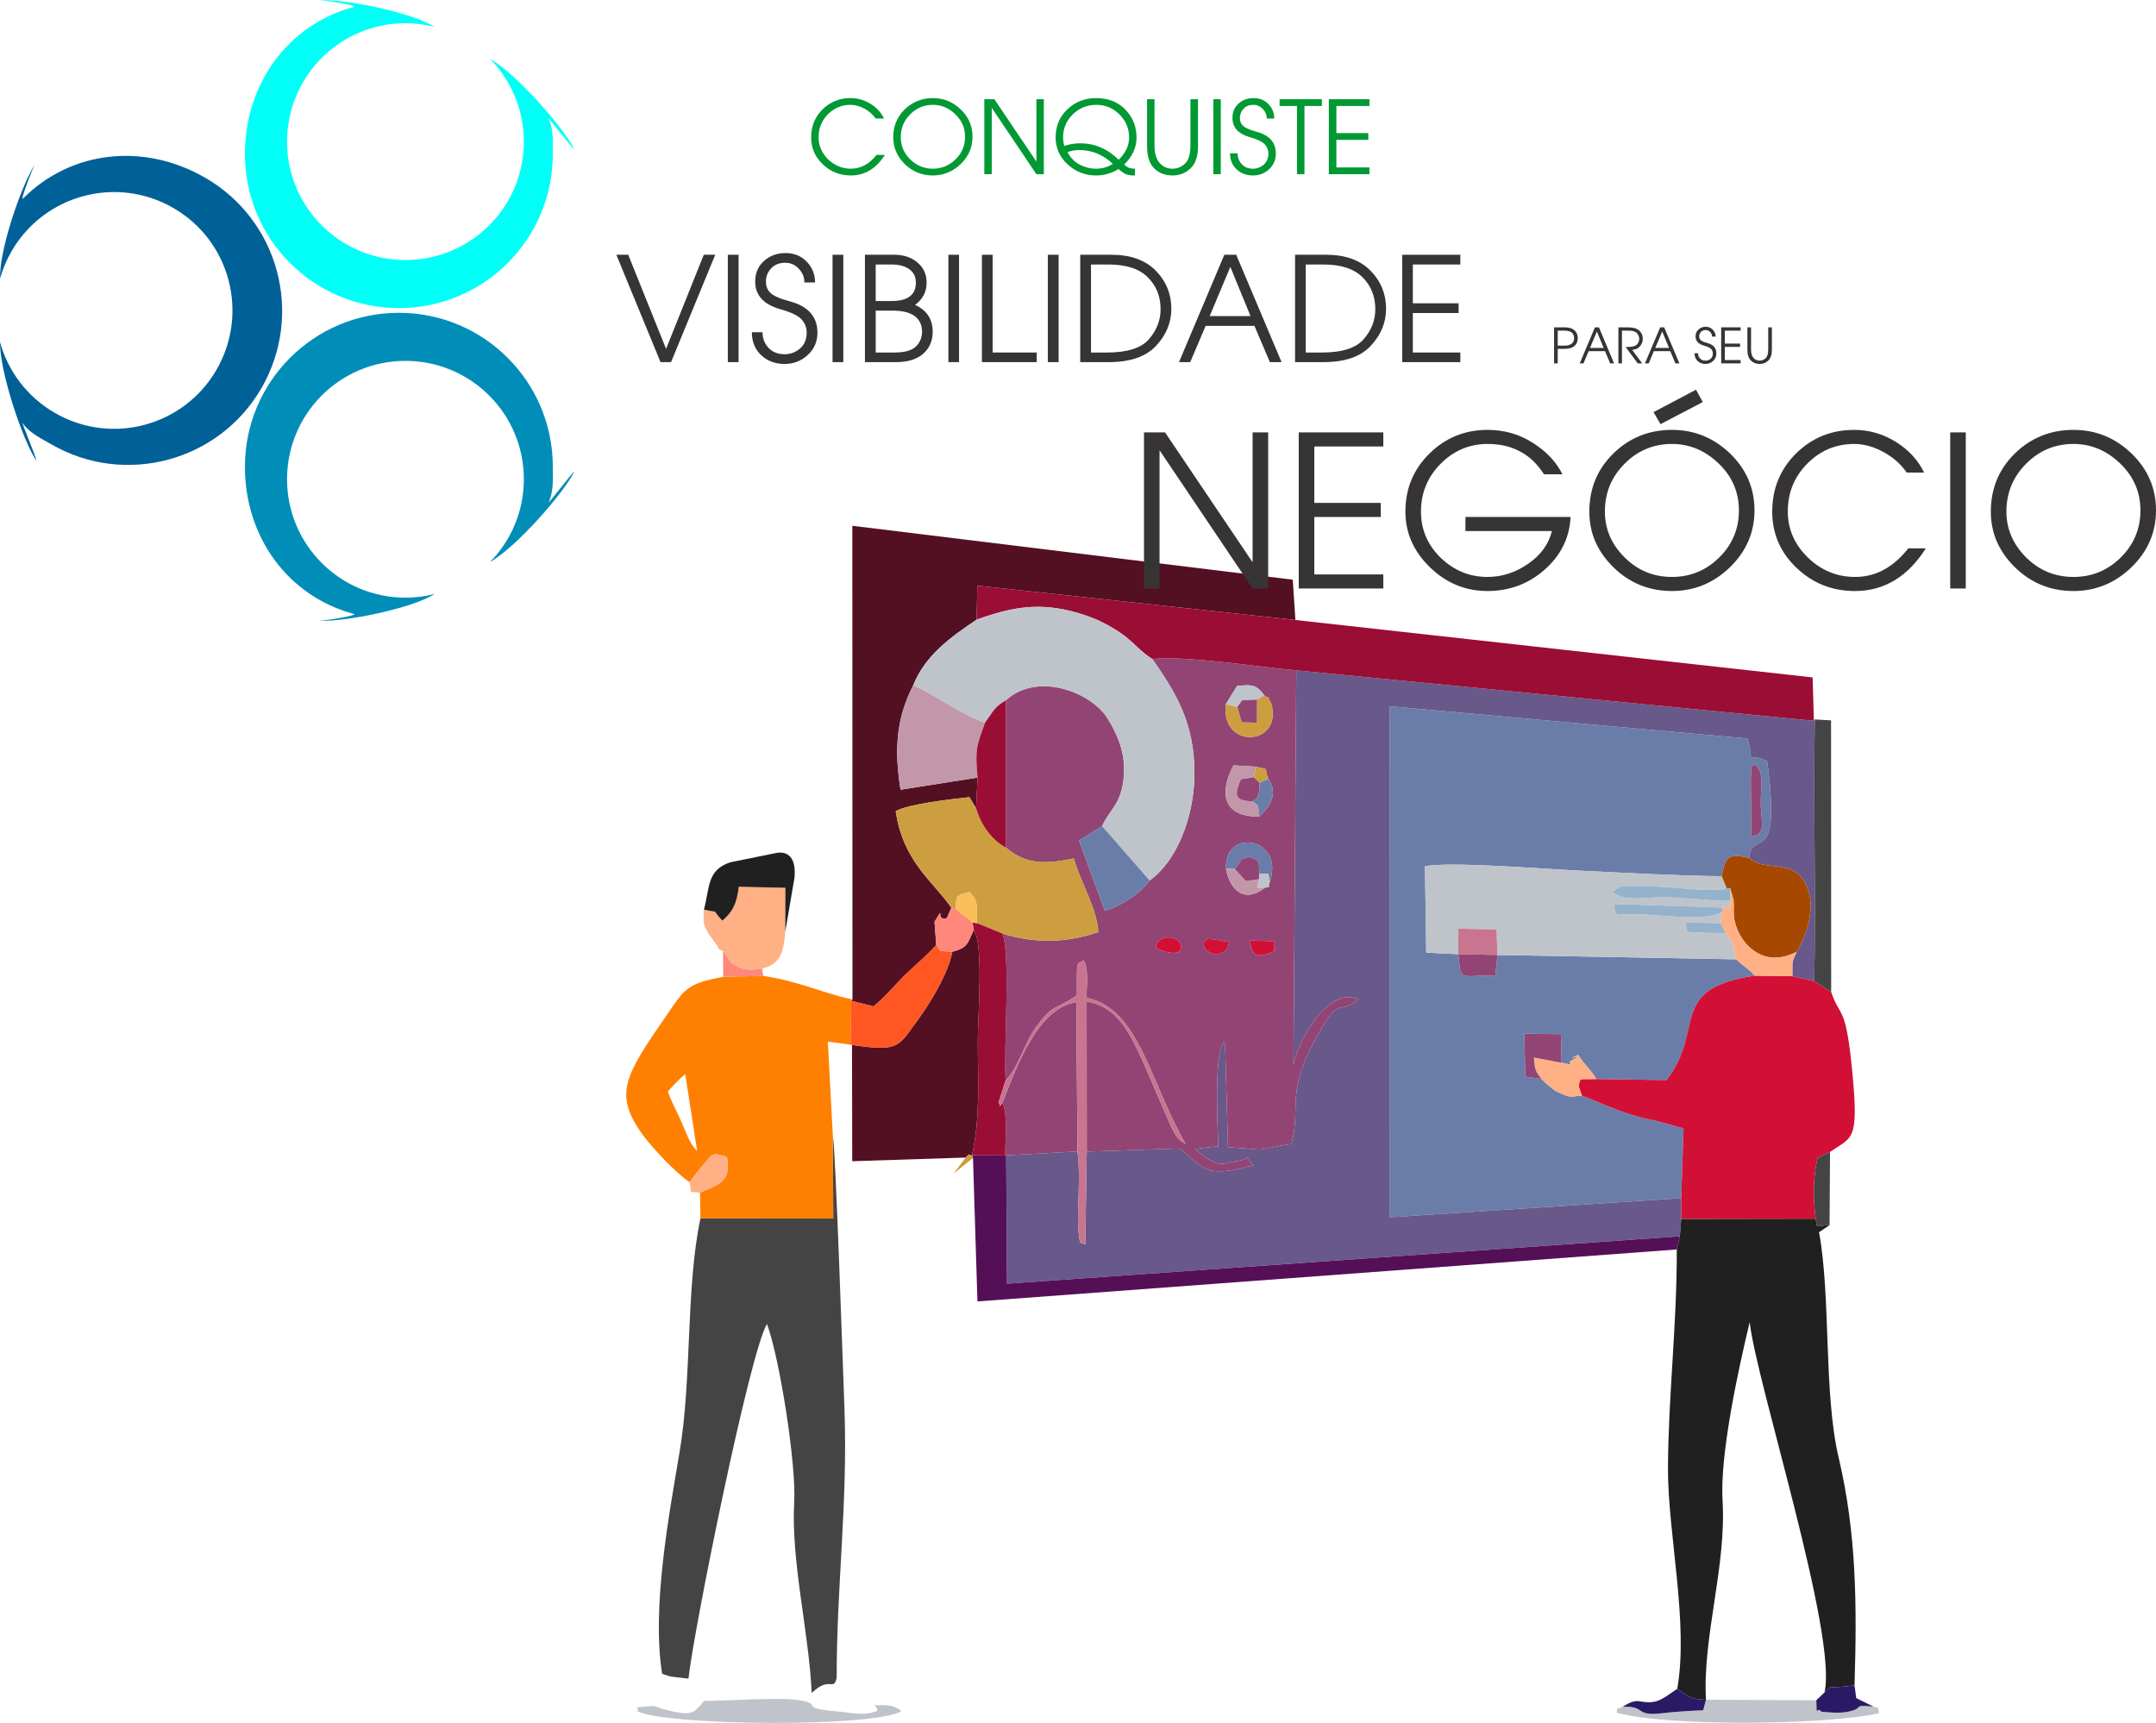 <?xml version="1.0" encoding="UTF-8"?>
<!DOCTYPE svg PUBLIC "-//W3C//DTD SVG 1.1//EN" "http://www.w3.org/Graphics/SVG/1.1/DTD/svg11.dtd">
<!-- Creator: CorelDRAW X8 -->
<svg xmlns="http://www.w3.org/2000/svg" xml:space="preserve" width="100%" height="100%" version="1.1" style="shape-rendering:geometricPrecision; text-rendering:geometricPrecision; image-rendering:optimizeQuality; fill-rule:evenodd; clip-rule:evenodd"
viewBox="0 0 18837 15054"
 xmlns:xlink="http://www.w3.org/1999/xlink">
 <defs>
  <style type="text/css">
   <![CDATA[
    .fil23 {fill:#006198}
    .fil22 {fill:#008EB8}
    .fil21 {fill:#00FFF7}
    .fil3 {fill:#202020}
    .fil19 {fill:#2A1A66}
    .fil4 {fill:#444444}
    .fil5 {fill:#521022}
    .fil11 {fill:#550F57}
    .fil1 {fill:#69588A}
    .fil0 {fill:#6A7DA9}
    .fil2 {fill:#924574}
    .fil18 {fill:#95B2CC}
    .fil8 {fill:#9A0D34}
    .fil12 {fill:#A74800}
    .fil9 {fill:#BEC4CA}
    .fil13 {fill:#C397AA}
    .fil16 {fill:#C97590}
    .fil10 {fill:#CC9E40}
    .fil7 {fill:#D21036}
    .fil20 {fill:#FABF58}
    .fil15 {fill:#FF5622}
    .fil6 {fill:#FF8000}
    .fil17 {fill:#FF877B}
    .fil14 {fill:#FFB085}
    .fil25 {fill:#373435;fill-rule:nonzero}
    .fil24 {fill:#009933;fill-rule:nonzero}
   ]]>
  </style>
 </defs>
 <g id="Camada_x0020_1">
  <g id="_2359310225968">
   <path class="fil0" d="M15297 6795c11,-174 -1,-71 36,-116 85,71 50,191 51,344 1,168 54,263 -83,287l-4 -515zm-608 3674l20 -610 -248 -68c-276,-51 -445,-145 -640,-218 -110,8 -96,22 -203,-28 -57,-27 -18,-7 -77,-52 -49,-39 -14,-8 -74,-66l-140 -19 -9 -376 320 4 6 250c178,34 30,12 80,-16 176,-97 -106,26 65,-53 51,85 110,126 157,211l614 9c344,-438 1,-799 771,-912 -47,-59 -96,-78 -162,-143l-2086 -38 -18 179c-328,-2 -297,62 -324,-186l-280 -13 -11 -755c219,-43 1035,23 1304,36 424,20 866,46 1289,51 31,-176 57,-199 239,-161 27,-259 284,108 158,-844 -234,-112 -90,110 -171,-198l-3128 -282 -1 4465 2549 -167z"/>
   <path class="fil1" d="M9495 10062l-13 812c-40,-28 -49,31 -61,-142 -12,-177 23,-433 -7,-671l-631 34 8 1 7 1120 5879 -414 12 -152 0 -181 -2549 167 1 -4465 3128 282c81,308 -63,86 171,198 126,952 -131,585 -158,844 146,135 382,-9 500,242 88,186 4,432 -85,579 -47,108 -35,79 -37,213l191 44c17,-758 -10,-1520 5,-2287l-8 12 -4522 -441 -25 3445c43,-217 300,-685 569,-571 -146,124 -173,7 -293,203 -373,610 -200,702 -293,1062 -74,8 -267,49 -272,49 -8,0 -17,0 -25,-1 -8,0 -17,-2 -25,-3l-233 -18 -25 -892c-2,-7 -6,-18 -11,-26 -93,112 -50,767 -50,910l-201 24c212,185 244,123 357,107 158,-23 48,-66 152,35 -428,121 -430,23 -644,-146l-812 27z"/>
   <path class="fil2" d="M10923 8218l213 6 -4 88c-135,59 -202,52 -209,-94zm-185 13c-13,153 -220,120 -220,16 0,-71 105,-33 220,-16zm-417 49c0,82 -173,36 -221,0 0,-120 221,-118 221,0zm391 -690c-15,-365 513,-270 383,113 -30,67 31,34 -44,53 -185,145 -309,11 -339,-166zm259 -891c133,33 66,-6 110,107 101,143 -11,265 -79,329 -337,2 -342,-227 -225,-448l194 12zm-261 -546l99 -160c128,-11 165,-15 236,82 47,39 20,-13 55,59 4,8 8,16 11,25 2,9 4,18 5,28 56,335 -451,352 -406,-34zm-666 1540c-72,103 -218,207 -390,266l-226 -614 201 -127c67,-150 176,-191 191,-454 12,-199 -65,-364 -147,-493 -137,-217 -603,-409 -885,-152l0 1287c186,157 356,141 594,95 55,200 203,436 214,643 -285,97 -555,100 -837,13 72,191 9,991 27,1283 112,-109 167,-330 259,-456 157,-217 155,-146 364,-287 0,-338 -7,-257 60,-307 44,81 25,224 23,328 461,94 547,721 867,1278 -65,-46 -69,-38 -129,-157l-233 -538c-118,-261 -224,-504 -503,-551l1 1312 812 -27c214,169 216,267 644,146 -104,-101 6,-58 -152,-35 -113,16 -145,78 -357,-107l201 -24c0,-143 -43,-798 50,-910 5,8 9,19 11,26l25 892 233 18c8,1 17,3 25,3 8,1 17,1 25,1 5,0 198,-41 272,-49 93,-360 -80,-452 293,-1062 120,-196 147,-79 293,-203 -269,-114 -526,354 -569,571l25 -3445c-343,-30 -943,-128 -1258,-100 193,281 371,548 368,1008 -3,396 -168,771 -392,928z"/>
   <path class="fil3" d="M14677 10802l-27 115c3,638 -74,1281 -77,1906 -2,580 183,1357 81,1933 85,53 104,94 251,95 -31,-548 180,-1167 145,-1739 -24,-404 136,-1139 237,-1560 58,526 769,2729 654,3235 74,-63 30,-40 110,-46 76,-7 74,-5 152,-15 22,-707 17,-1328 -138,-1988 -134,-567 -67,-1400 -172,-1972l92 -61c-129,0 -105,46 -121,-57l-1175 2 -12 152z"/>
   <path class="fil4" d="M6120 10645c-128,600 -75,1401 -181,2033 -92,551 -247,1363 -154,1946 7,4 19,7 25,9 7,2 18,7 26,9 8,2 18,5 27,7l152 18c44,-413 534,-2847 686,-3099 111,297 257,1228 238,1557 -29,515 128,1129 153,1667 159,-153 189,-9 218,-132 0,-816 98,-1533 68,-2351 -10,-266 -79,-2322 -101,-2375l3 712 -1160 -1z"/>
   <path class="fil5" d="M7448 8733l-10 12 193 48c109,-86 184,-184 274,-272 102,-99 184,-163 275,-264l-15 -203c102,-166 -5,-2 108,-32l39 -91c-160,-231 -422,-402 -486,-844 118,-64 484,-104 644,-122l58 97 13 -268 -673 106c-57,-364 -35,-626 111,-913 106,-262 321,-416 554,-573l6 -297 2779 300 -23 -352 -3848 -471 1 4139z"/>
   <path class="fil6" d="M5835 9538c38,-46 104,-114 152,-153l104 673c-74,-80 -86,-144 -139,-259 -42,-94 -87,-176 -117,-261zm192 792c32,-52 99,-130 133,-171 69,-85 69,-88 191,-51 44,230 -93,247 -235,313l4 224 1160 1 -3 -712 -44 -833 198 27 7 -383 10 -12c-274,-59 -454,-157 -779,-206l-350 8c-316,59 -335,103 -489,327 -370,536 -473,693 -217,1050 81,113 301,347 414,418z"/>
   <path class="fil7" d="M13946 9428l-135 1c-7,18 -17,22 -15,70 0,3 25,74 25,74 195,73 364,167 640,218l248 68 -20 610 0 181 1175 -2c-24,-170 -24,-366 17,-532l108 -51c194,-134 251,-91 197,-675 -59,-630 -106,-483 -187,-723l-148 -94 -191 -44 -329 -4c-770,113 -427,474 -771,912l-614 -9z"/>
   <path class="fil8" d="M8533 5414c301,-108 549,-159 892,-56 140,42 234,87 352,163 120,79 196,184 291,236 315,-28 915,70 1258,100l4522 441 -11 -379 -4519 -502 -2779 -300 -6 297z"/>
   <path class="fil9" d="M8533 5414c-233,157 -448,311 -554,573 199,90 457,280 628,326 81,-111 78,-131 181,-194 282,-257 748,-65 885,152 82,129 159,294 147,493 -15,263 -124,304 -191,454l415 475c224,-157 389,-532 392,-928 3,-460 -175,-727 -368,-1008 -95,-52 -171,-157 -291,-236 -118,-76 -212,-121 -352,-163 -343,-103 -591,-52 -892,56z"/>
   <path class="fil9" d="M12741 8337l1 -223 333 9 8 221 2086 38c-25,-122 -26,-158 -93,-230 -67,-1 -166,1 -229,-4 -136,-9 -100,14 -121,-89l309 8 10 -97c-144,82 -525,23 -744,18 -185,-4 -186,41 -200,-90l950 32c100,-15 41,39 67,-58 -190,-2 -373,-27 -560,-32 -204,-4 -347,44 -468,-44 70,-68 66,-46 196,-50 80,-2 161,-1 241,3 187,9 378,43 562,18l-46 -111c-423,-5 -865,-31 -1289,-51 -269,-13 -1085,-79 -1304,-36l11 755 280 13z"/>
   <path class="fil5" d="M8320 8316c-33,189 -199,455 -294,585 -181,247 -164,290 -582,229l2 1016 991 -32c54,-51 9,-15 55,-20 75,-338 51,-647 51,-1009 0,-200 53,-845 -36,-959 -58,124 -50,152 -187,190z"/>
   <path class="fil10" d="M8312 7931l36 4c14,-118 -1,-108 122,-141 32,36 46,37 61,101 7,35 5,131 6,171l222 91c282,87 552,84 837,-13 -11,-207 -159,-443 -214,-643 -238,46 -408,62 -594,-95 -111,-61 -210,-177 -260,-344l-58 -97c-160,18 -526,58 -644,122 64,442 326,613 486,844z"/>
   <polygon class="fil11" points="14650,10917 14677,10802 8798,11216 8791,10096 8492,10094 8501,10118 8540,11371 "/>
   <path class="fil2" d="M8758 9636c49,100 23,319 25,459l631 -34 -10 -1305c-337,50 -520,558 -646,880z"/>
   <path class="fil12" d="M15043 7656l46 111 27 -9 30 105c5,46 -2,98 4,151 24,200 237,467 547,302 89,-147 173,-393 85,-579 -118,-251 -354,-107 -500,-242 -182,-38 -208,-15 -239,161z"/>
   <path class="fil13" d="M8541 6794c-23,-246 -9,-276 66,-481 -171,-46 -429,-236 -628,-326 -146,287 -168,549 -111,913l673 -106z"/>
   <path class="fil8" d="M8507 8126c89,114 36,759 36,959 0,362 24,671 -51,1009l299 2 -8 -1c-2,-140 24,-359 -25,-459 -43,49 2,49 -34,-3l62 -193c-18,-292 45,-1092 -27,-1283l-222 -91 -39 -5 9 65z"/>
   <path class="fil14" d="M6150 7947c-7,130 -5,133 47,220 1,1 54,75 55,76 53,69 -9,27 65,69 55,64 49,94 124,132 75,38 136,32 218,19 157,-40 187,-133 202,-324l1 -382 -407 -9c-18,152 -57,222 -144,296 -111,-117 -4,-58 -161,-97z"/>
   <path class="fil15" d="M7438 8745l-7 383 13 2c418,61 401,18 582,-229 95,-130 261,-396 294,-585l-104 -7 -36 -52c-91,101 -173,165 -275,264 -90,88 -165,186 -274,272l-193 -48z"/>
   <path class="fil4" d="M15851 8573l148 94 -1 -2373 -142 -8c-15,767 12,1529 -5,2287z"/>
   <path class="fil9" d="M7632 14899c10,3 35,14 32,50 -122,48 -219,14 -359,3 -334,-28 -110,-61 -318,-96 -172,-29 -636,5 -838,6l-26 35c-69,70 -81,104 -346,31 -50,-14 -38,-26 -111,-20 -183,15 -57,9 -101,42 237,129 2083,147 2311,0 -75,-58 -124,-52 -244,-51z"/>
   <path class="fil9" d="M14177 14913c-58,31 -44,-6 -51,52 453,124 1844,107 2290,4l-3 -33c-20,-42 -5,-5 -45,-25 -205,-19 -62,14 -229,46 -74,14 -151,5 -225,-1 -52,-59 -37,78 -45,-100l-964 -5 -24 92c-127,6 -231,11 -358,26 -249,29 -135,-65 -346,-56z"/>
   <path class="fil16" d="M8786 9440l-62 193c36,52 -9,52 34,3 126,-322 309,-830 646,-880l10 1305c30,238 -5,494 7,671 12,173 21,114 61,142l13 -812 -1 -1312c279,47 385,290 503,551l233 538c60,119 64,111 129,157 -320,-557 -406,-1184 -867,-1278 2,-104 21,-247 -23,-328 -67,50 -60,-31 -60,307 -209,141 -207,70 -364,287 -92,126 -147,347 -259,456z"/>
   <path class="fil8" d="M8607 6313c-75,205 -89,235 -66,481l-13 268c50,167 149,283 260,344l0 -1287c-103,63 -100,83 -181,194z"/>
   <path class="fil3" d="M6150 7947c157,39 50,-20 161,97 87,-74 126,-144 144,-296l407 9 -1 382 81 -473c21,-250 -140,-215 -151,-215l-410 83c-207,69 -178,220 -231,413z"/>
   <path class="fil0" d="M10044 7693l-415 -475 -201 127 226 614c172,-59 318,-163 390,-266z"/>
   <path class="fil14" d="M15118 7872c-26,97 33,43 -67,58l-6 40 -10 97 41 85c67,72 68,108 93,230 66,65 115,84 162,143l329 4c2,-134 -10,-105 37,-213 -310,165 -523,-102 -547,-302 -6,-53 1,-105 -4,-151l-30 -105 2 114z"/>
   <path class="fil14" d="M13644 9286l-242 -46c7,109 14,120 65,187 60,58 25,27 74,66 59,45 20,25 77,52 107,50 93,36 203,28 0,0 -25,-71 -25,-74 -2,-48 8,-52 15,-70l135 -1c-47,-85 -106,-126 -157,-211 -171,79 111,-44 -65,53 -50,28 98,50 -80,16z"/>
   <path class="fil17" d="M8180 8257l36 52 104 7c137,-38 129,-66 187,-190l-9 -65c-69,-67 -100,-65 -150,-126l-36 -4 -39 91c-113,30 -6,-134 -108,32l15 203z"/>
   <path class="fil18" d="M15118 7872l-2 -114 -27 9c-184,25 -375,-9 -562,-18 -80,-4 -161,-5 -241,-3 -130,4 -126,-18 -196,50 121,88 264,40 468,44 187,5 370,30 560,32z"/>
   <path class="fil2" d="M13467 9427c-51,-67 -58,-78 -65,-187l242 46 -6 -250 -320 -4 9 376 140 19z"/>
   <path class="fil10" d="M10983 6113l-2 202 -132 -5 -38 -134 -101 -23c-45,386 462,369 406,34 -1,-10 -3,-19 -5,-28 -3,-9 -7,-17 -11,-25 -35,-72 -8,-20 -55,-59l-62 38z"/>
   <path class="fil18" d="M15045 7970l6 -40 -950 -32c14,131 15,86 200,90 219,5 600,64 744,-18z"/>
   <path class="fil4" d="M15864 10648c16,103 -8,57 121,57l4 -640 -108 51c-41,166 -41,362 -17,532z"/>
   <path class="fil19" d="M14177 14913c211,-9 97,85 346,56 127,-15 231,-20 358,-26l24 -92c-147,-1 -166,-42 -251,-95 -49,30 -130,101 -202,113 -132,21 -131,-49 -275,44z"/>
   <polygon class="fil16" points="12741,8337 13083,8344 13075,8123 12742,8114 "/>
   <path class="fil19" d="M15941 14787l-72 69c8,178 -7,41 45,100 74,6 151,15 225,1 167,-32 24,-65 229,-46l-150 -74 -15 -111c-78,10 -76,8 -152,15 -80,6 -36,-17 -110,46z"/>
   <path class="fil13" d="M11002 7135c-12,-131 -4,-84 -55,-133 -155,-5 -169,-47 -105,-194l113 -17 16 -92 -194 -12c-117,221 -112,450 225,448z"/>
   <path class="fil14" d="M6027 10330l9 83 80 8c142,-66 279,-83 235,-313 -122,-37 -122,-34 -191,51 -34,41 -101,119 -133,171z"/>
   <path class="fil0" d="M10712 7590l76 2c77,-84 18,-79 131,-106 89,44 74,5 86,147l76 0 14 70c130,-383 -398,-478 -383,-113z"/>
   <path class="fil2" d="M13083 8344l-342 -7c27,248 -4,184 324,186l18 -179z"/>
   <path class="fil2" d="M15301 7310c137,-24 84,-119 83,-287 -1,-153 34,-273 -51,-344 -37,45 -25,-58 -36,116l4 515z"/>
   <path class="fil13" d="M11051 7756l-64 -1 13 -73 -115 16 -97 -106 -76 -2c30,177 154,311 339,166z"/>
   <path class="fil9" d="M10710 6153l101 23 41 -57 131 -6 62 -38c-71,-97 -108,-93 -236,-82l-99 160z"/>
   <path class="fil20" d="M8348 7935c50,61 81,59 150,126l39 5c-1,-40 1,-136 -6,-171 -15,-64 -29,-65 -61,-101 -123,33 -108,23 -122,141z"/>
   <path class="fil2" d="M10947 7002c44,-47 19,16 47,-60 13,-37 9,-62 11,-104l-50 -47 -113 17c-64,147 -50,189 105,194z"/>
   <path class="fil2" d="M10788 7592l97 106 115 -16 5 -49c-12,-142 3,-103 -86,-147 -113,27 -54,22 -131,106z"/>
   <path class="fil17" d="M6319 8535l350 -8 -10 -64c-82,13 -143,19 -218,-19 -75,-38 -69,-68 -124,-132l2 223z"/>
   <path class="fil0" d="M11005 6838c-2,42 2,67 -11,104 -28,76 -3,13 -47,60 51,49 43,2 55,133 68,-64 180,-186 79,-329l-76 32z"/>
   <polygon class="fil2" points="10811,6176 10849,6310 10981,6315 10983,6113 10852,6119 "/>
   <path class="fil18" d="M15076 8152l-41 -85 -309 -8c21,103 -15,80 121,89 63,5 162,3 229,4z"/>
   <path class="fil7" d="M10100 8280c48,36 221,82 221,0 0,-118 -221,-120 -221,0z"/>
   <path class="fil7" d="M11132 8312l4 -88 -213 -6c7,146 74,153 209,94z"/>
   <path class="fil7" d="M10518 8247c0,104 207,137 220,-16 -115,-17 -220,-55 -220,16z"/>
   <path class="fil10" d="M10955 6791l50 47 76 -32c-44,-113 23,-74 -110,-107l-16 92z"/>
   <path class="fil9" d="M11051 7756c75,-19 14,14 44,-53l-14 -70 -76 0 -5 49 -13 73 64 1z"/>
   <path class="fil10" d="M8437 10114l-89 117c-4,5 -11,15 -16,23l169 -136 -9 -24c-46,5 -1,-31 -55,20z"/>
  </g>
  <g id="_2359365403152">
   <path class="fil21" d="M2778 1c237,-12 826,109 1019,234 -81,-21 -167,-32 -255,-32 -571,0 -1034,463 -1034,1035 0,571 463,1034 1034,1034 572,0 1035,-463 1035,-1034 0,-283 -114,-539 -297,-725 238,135 657,619 737,791 -4,10 -238,-297 -223,-266 44,92 36,203 36,309 0,743 -602,1345 -1345,1345 -743,0 -1345,-602 -1345,-1345 0,-619 380,-1133 951,-1286 48,-13 -294,-66 -313,-60z"/>
   <path class="fil22" d="M2778 5424c237,12 826,-109 1019,-234 -81,21 -167,32 -255,32 -571,0 -1034,-463 -1034,-1035 0,-571 463,-1034 1034,-1034 572,0 1035,463 1035,1034 0,283 -114,539 -297,725 238,-135 657,-619 737,-791 -4,-10 -238,297 -223,266 44,-92 36,-203 36,-309 0,-743 -602,-1345 -1345,-1345 -743,0 -1345,602 -1345,1345 0,619 380,1133 951,1286 48,13 -294,66 -313,60z"/>
   <path class="fil23" d="M308 1432c-129,199 -318,770 -307,1000 23,-81 56,-160 100,-237 286,-494 918,-664 1413,-378 495,285 664,918 378,1413 -285,494 -918,664 -1412,378 -245,-141 -410,-367 -480,-619 -2,274 208,879 317,1034 11,2 -138,-355 -119,-326 57,84 158,132 250,185 643,371 1466,151 1837,-492 371,-644 151,-1466 -492,-1837 -537,-310 -1172,-238 -1590,180 -35,35 91,-287 105,-301z"/>
  </g>
  <path class="fil24" d="M7658 1354l73 0c-76,119 -175,179 -297,179 -96,0 -178,-33 -246,-98 -68,-65 -101,-143 -101,-235 0,-97 33,-179 100,-245 67,-65 148,-98 243,-98 62,0 120,16 174,49 54,33 94,76 120,130l0 0 -73 0 0 0c-25,-36 -58,-65 -99,-87 -41,-22 -82,-33 -121,-33 -77,0 -143,28 -198,83 -54,55 -81,122 -81,200 0,74 28,138 83,193 57,54 123,82 200,82 85,0 160,-40 223,-120z"/>
  <path id="1" class="fil24" d="M7804 1200c0,-97 34,-179 101,-245 68,-65 150,-98 246,-98 93,0 174,33 243,99 69,66 103,146 103,239 0,91 -34,171 -103,238 -69,66 -150,100 -243,100 -96,0 -178,-33 -246,-99 -67,-67 -101,-145 -101,-234zm66 -1c0,74 27,138 82,193 55,54 121,82 199,82 77,0 143,-28 198,-82 55,-54 83,-120 83,-197 0,-77 -29,-143 -86,-197 -56,-55 -122,-82 -195,-82 -78,0 -144,28 -199,83 -55,55 -82,122 -82,200z"/>
  <polygon id="2" class="fil24" points="8600,867 8688,867 9055,1412 9055,1412 9055,867 9120,867 9120,1522 9055,1522 8666,944 8665,944 8665,1522 8600,1522 "/>
  <path id="3" class="fil24" d="M9930 1202c0,86 -36,165 -108,236l0 0c10,10 23,19 37,26 15,6 34,10 57,10l0 0 0 59 0 0 -19 0c-15,0 -32,-3 -51,-8 -18,-5 -43,-21 -74,-48l0 0c-60,37 -125,56 -195,56 -96,0 -179,-32 -249,-97 -70,-64 -105,-143 -105,-236 0,-99 34,-181 104,-246 69,-65 153,-97 249,-97 106,0 191,33 257,101 64,67 97,148 97,244zm-65 -2c0,-78 -29,-145 -85,-201 -55,-55 -123,-83 -201,-83 -81,0 -149,28 -206,83 -56,56 -85,123 -85,202 0,25 4,50 11,74l0 0c44,-15 91,-23 140,-23 125,0 237,48 335,144l0 0c61,-60 91,-125 91,-196zm-142 232l0 0c-85,-80 -182,-121 -294,-121 -37,0 -71,6 -102,19l0 0c26,49 62,85 107,109 45,23 92,35 142,35 53,0 102,-14 147,-42z"/>
  <path id="4" class="fil24" d="M10022 867l65 0 0 391 0 20c0,61 15,109 43,144 29,34 67,52 114,52 43,0 80,-16 111,-46 31,-31 46,-84 46,-160l0 -401 66 0 0 398 0 15c0,86 -22,150 -65,191 -43,41 -95,62 -158,62 -66,0 -119,-21 -161,-63 -41,-42 -61,-106 -61,-192l0 -18 0 -393z"/>
  <polygon id="5" class="fil24" points="10601,867 10666,867 10666,1522 10601,1522 "/>
  <path id="6" class="fil24" d="M10747 1339l66 1 0 0c0,36 12,68 36,94 24,27 57,40 98,40 36,0 67,-12 94,-35 27,-24 41,-56 41,-98 0,-29 -10,-55 -30,-78 -21,-24 -64,-45 -130,-64 -103,-29 -154,-85 -154,-168 0,-52 17,-93 53,-126 36,-32 80,-48 132,-48 52,0 94,17 129,52 34,35 51,77 51,127l0 0 -65 0 0 0c0,-33 -12,-61 -35,-84 -23,-24 -50,-36 -82,-36 -36,0 -65,11 -86,34 -22,23 -32,50 -32,81 0,28 9,51 28,69 20,18 60,36 120,52 111,30 166,93 166,191 0,53 -20,99 -58,135 -40,37 -87,55 -142,55 -58,0 -106,-18 -143,-54 -38,-35 -57,-82 -57,-140l0 0z"/>
  <polygon id="7" class="fil24" points="11180,867 11549,867 11549,926 11397,926 11397,1522 11332,1522 11332,926 11180,926 "/>
  <polygon id="8" class="fil24" points="11610,1522 11610,867 11965,867 11965,926 11676,926 11676,1163 11955,1163 11955,1222 11676,1222 11676,1463 11965,1463 11965,1522 "/>
  <polygon class="fil25" points="5819,3047 5820,3047 6149,2226 6249,2226 5863,3164 5771,3164 5385,2226 5489,2226 "/>
  <polygon id="1" class="fil25" points="6359,2226 6453,2226 6453,3164 6359,3164 "/>
  <path id="2" class="fil25" d="M6569 2903l94 0 -1 0c0,53 18,98 52,136 35,37 82,56 141,56 51,0 96,-17 135,-50 39,-34 58,-80 58,-140 0,-41 -14,-79 -43,-112 -29,-34 -91,-64 -186,-91 -147,-41 -221,-122 -221,-241 0,-74 25,-134 76,-180 52,-47 115,-70 190,-70 74,0 135,25 184,75 49,51 73,111 73,182l1 0 -94 0 0 0c0,-47 -17,-87 -50,-121 -32,-34 -71,-51 -117,-51 -52,0 -93,16 -124,49 -30,32 -45,71 -45,116 0,40 13,73 40,99 28,26 85,51 172,74 158,43 238,134 238,273 0,77 -28,142 -84,194 -56,52 -124,79 -203,79 -83,0 -151,-26 -205,-77 -54,-51 -81,-118 -81,-200l0 0z"/>
  <polygon id="3" class="fil25" points="7274,2226 7368,2226 7368,3164 7274,3164 "/>
  <path id="4" class="fil25" d="M7557 3164l0 -938 234 0 23 0c82,0 150,23 202,68 53,44 80,102 80,175 0,81 -34,146 -101,195 103,47 154,126 154,234 0,80 -28,145 -84,194 -56,48 -134,72 -236,72l-33 0 -239 0zm94 -84l136 0 29 0c88,0 150,-18 186,-52 36,-35 54,-79 54,-132 0,-57 -22,-101 -64,-134 -43,-32 -108,-48 -195,-48l-43 0 -103 0 0 366zm0 -450l140 0c141,0 211,-54 211,-161 0,-51 -19,-89 -58,-117 -38,-27 -90,-41 -154,-41l-139 0 0 319z"/>
  <polygon id="5" class="fil25" points="8286,2226 8379,2226 8379,3164 8286,3164 "/>
  <polygon id="6" class="fil25" points="8579,2226 8673,2226 8673,3080 9058,3080 9058,3164 8579,3164 "/>
  <polygon id="7" class="fil25" points="9155,2226 9249,2226 9249,3164 9155,3164 "/>
  <path id="8" class="fil25" d="M9438 3164l0 -938 274 0c167,0 296,47 386,139 90,92 136,204 136,334 0,120 -45,228 -134,323 -89,95 -227,142 -413,142l-249 0zm94 -84l143 0c175,0 297,-39 364,-117 67,-78 101,-165 101,-261 0,-112 -37,-205 -112,-279 -74,-75 -189,-112 -344,-112l-152 0 0 769z"/>
  <path id="9" class="fil25" d="M10301 3164l396 -938 104 0 396 938 -102 0 -135 -317 0 0 -426 0 0 0 -135 317 -98 0zm268 -402l0 0 357 0 0 0 -176 -429 -1 0 -180 429z"/>
  <path id="10" class="fil25" d="M11315 3164l0 -938 273 0c167,0 296,47 386,139 91,92 136,204 136,334 0,120 -45,228 -134,323 -89,95 -226,142 -413,142l-248 0zm93 -84l143 0c176,0 297,-39 364,-117 68,-78 101,-165 101,-261 0,-112 -37,-205 -111,-279 -75,-75 -189,-112 -344,-112l-153 0 0 769z"/>
  <polygon id="11" class="fil25" points="12251,3164 12251,2226 12759,2226 12759,2311 12344,2311 12344,2650 12744,2650 12744,2735 12344,2735 12344,3080 12759,3080 12759,3164 "/>
  <path class="fil25" d="M13578 2860l81 0 13 0c37,0 65,9 84,26 19,17 29,40 29,68 0,30 -10,53 -30,70 -19,16 -48,24 -87,24l-58 0 0 127 -32 0 0 -315zm32 29l0 131 48 0 18 0c22,0 40,-6 55,-17 15,-11 22,-27 22,-49 0,-20 -7,-36 -20,-48 -14,-11 -36,-17 -65,-17l-10 0 -48 0z"/>
  <path id="1" class="fil25" d="M13802 3175l133 -315 35 0 132 315 -34 0 -45 -107 0 0 -143 0 0 0 -45 107 -33 0zm90 -135l0 0 119 0 0 0 -59 -144 0 0 -60 144z"/>
  <path id="2" class="fil25" d="M14353 2961c0,24 -8,45 -25,65 -16,19 -39,29 -68,31l88 118 -39 0 -106 -143 34 -1c30,-1 52,-8 65,-21 13,-14 20,-30 20,-49 0,-18 -7,-34 -20,-50 -13,-15 -38,-22 -72,-22l-59 0 0 286 -31 0 0 -315 80 0c27,0 49,3 63,7 26,8 45,23 57,43 9,16 13,33 13,51z"/>
  <path id="3" class="fil25" d="M14372 3175l133 -315 35 0 133 315 -35 0 -45 -107 0 0 -143 0 0 0 -45 107 -33 0zm90 -135l0 0 120 0 0 0 -59 -144 0 0 -61 144z"/>
  <path id="4" class="fil25" d="M14805 3087l31 0 0 0c0,18 6,33 17,45 12,13 28,19 47,19 18,0 33,-5 46,-16 13,-12 19,-27 19,-47 0,-14 -5,-27 -14,-38 -10,-11 -31,-21 -63,-30 -49,-14 -74,-41 -74,-81 0,-25 9,-45 26,-60 17,-16 38,-24 63,-24 25,0 46,9 62,26 16,16 25,37 25,60l0 0 -32 0 0 0c0,-15 -5,-29 -16,-40 -11,-12 -24,-17 -40,-17 -17,0 -31,5 -41,16 -10,11 -15,24 -15,39 0,13 4,24 13,33 10,9 29,17 58,25 53,14 79,45 79,91 0,26 -9,48 -28,65 -18,18 -41,27 -68,27 -27,0 -50,-9 -68,-26 -18,-17 -27,-40 -27,-67l0 0z"/>
  <polygon id="5" class="fil25" points="15038,3175 15038,2860 15208,2860 15208,2889 15070,2889 15070,3002 15203,3002 15203,3031 15070,3031 15070,3146 15208,3146 15208,3175 "/>
  <path id="6" class="fil25" d="M15267 2860l32 0 0 188 0 9c0,30 7,53 20,69 14,17 32,25 55,25 21,0 38,-7 53,-22 15,-14 22,-40 22,-77l0 -192 32 0 0 191 0 7c0,42 -11,72 -31,92 -21,20 -46,30 -76,30 -32,0 -57,-10 -77,-30 -20,-21 -30,-51 -30,-92l0 -9 0 -189z"/>
  <polygon class="fil25" points="9995,3778 10179,3778 10944,4913 10944,4913 10944,3778 11080,3778 11080,5142 10944,5142 10133,3937 10131,3937 10131,5142 9995,5142 "/>
  <polygon id="1" class="fil25" points="11347,5142 11347,3778 12086,3778 12086,3901 11483,3901 11483,4394 12064,4394 12064,4517 11483,4517 11483,5019 12086,5019 12086,5142 "/>
  <path id="2" class="fil25" d="M13651 4144l-161 0c-59,-91 -128,-158 -211,-200 -81,-44 -175,-65 -281,-65 -160,0 -297,58 -411,173 -114,115 -172,254 -172,417 0,158 58,293 173,405 116,111 252,167 408,167 126,0 244,-38 354,-114 111,-76 181,-172 209,-287l-756 0 1 -123 918 0c-9,182 -84,335 -226,460 -141,125 -308,187 -501,187 -192,0 -360,-70 -502,-208 -143,-139 -214,-301 -214,-485 0,-201 70,-370 210,-508 140,-138 310,-207 508,-207 144,0 276,37 395,113 119,75 205,167 259,275z"/>
  <path id="3" class="fil25" d="M13886 4471c0,-203 70,-372 211,-510 141,-137 312,-205 511,-205 195,0 364,69 507,206 143,138 214,304 214,498 0,191 -71,356 -214,496 -143,138 -312,208 -507,208 -199,0 -370,-69 -511,-207 -141,-138 -211,-300 -211,-486zm136 -2c0,154 57,287 172,401 114,114 252,171 414,171 161,0 298,-57 413,-170 115,-114 172,-251 172,-411 0,-160 -59,-297 -177,-410 -118,-114 -255,-171 -408,-171 -162,0 -300,58 -414,173 -115,115 -172,254 -172,417zm425 -868l371 -196 59 108 -369 193 -61 -105z"/>
  <path id="4" class="fil25" d="M16673 4791l153 0c-158,249 -365,373 -619,373 -200,0 -370,-68 -511,-203 -142,-135 -212,-299 -212,-490 0,-203 70,-372 209,-510 140,-137 309,-205 507,-205 128,0 249,34 361,103 112,69 196,159 250,270l1 0 -153 0 0 0c-52,-75 -120,-135 -206,-181 -85,-46 -170,-69 -253,-69 -160,0 -297,58 -411,173 -113,115 -169,254 -169,417 0,154 58,287 174,401 117,114 255,171 415,171 179,0 333,-84 464,-250z"/>
  <polygon id="5" class="fil25" points="17039,3778 17175,3778 17175,5142 17039,5142 "/>
  <path id="6" class="fil25" d="M17394 4471c0,-203 70,-372 211,-510 141,-137 312,-205 511,-205 195,0 364,69 507,206 143,138 214,304 214,498 0,191 -71,356 -214,496 -143,138 -312,208 -507,208 -199,0 -370,-69 -511,-207 -141,-138 -211,-300 -211,-486zm136 -2c0,154 58,287 172,401 114,114 252,171 414,171 161,0 299,-57 413,-170 115,-114 172,-251 172,-411 0,-160 -59,-297 -177,-410 -118,-114 -254,-171 -408,-171 -162,0 -300,58 -414,173 -114,115 -172,254 -172,417z"/>
 </g>
</svg>
